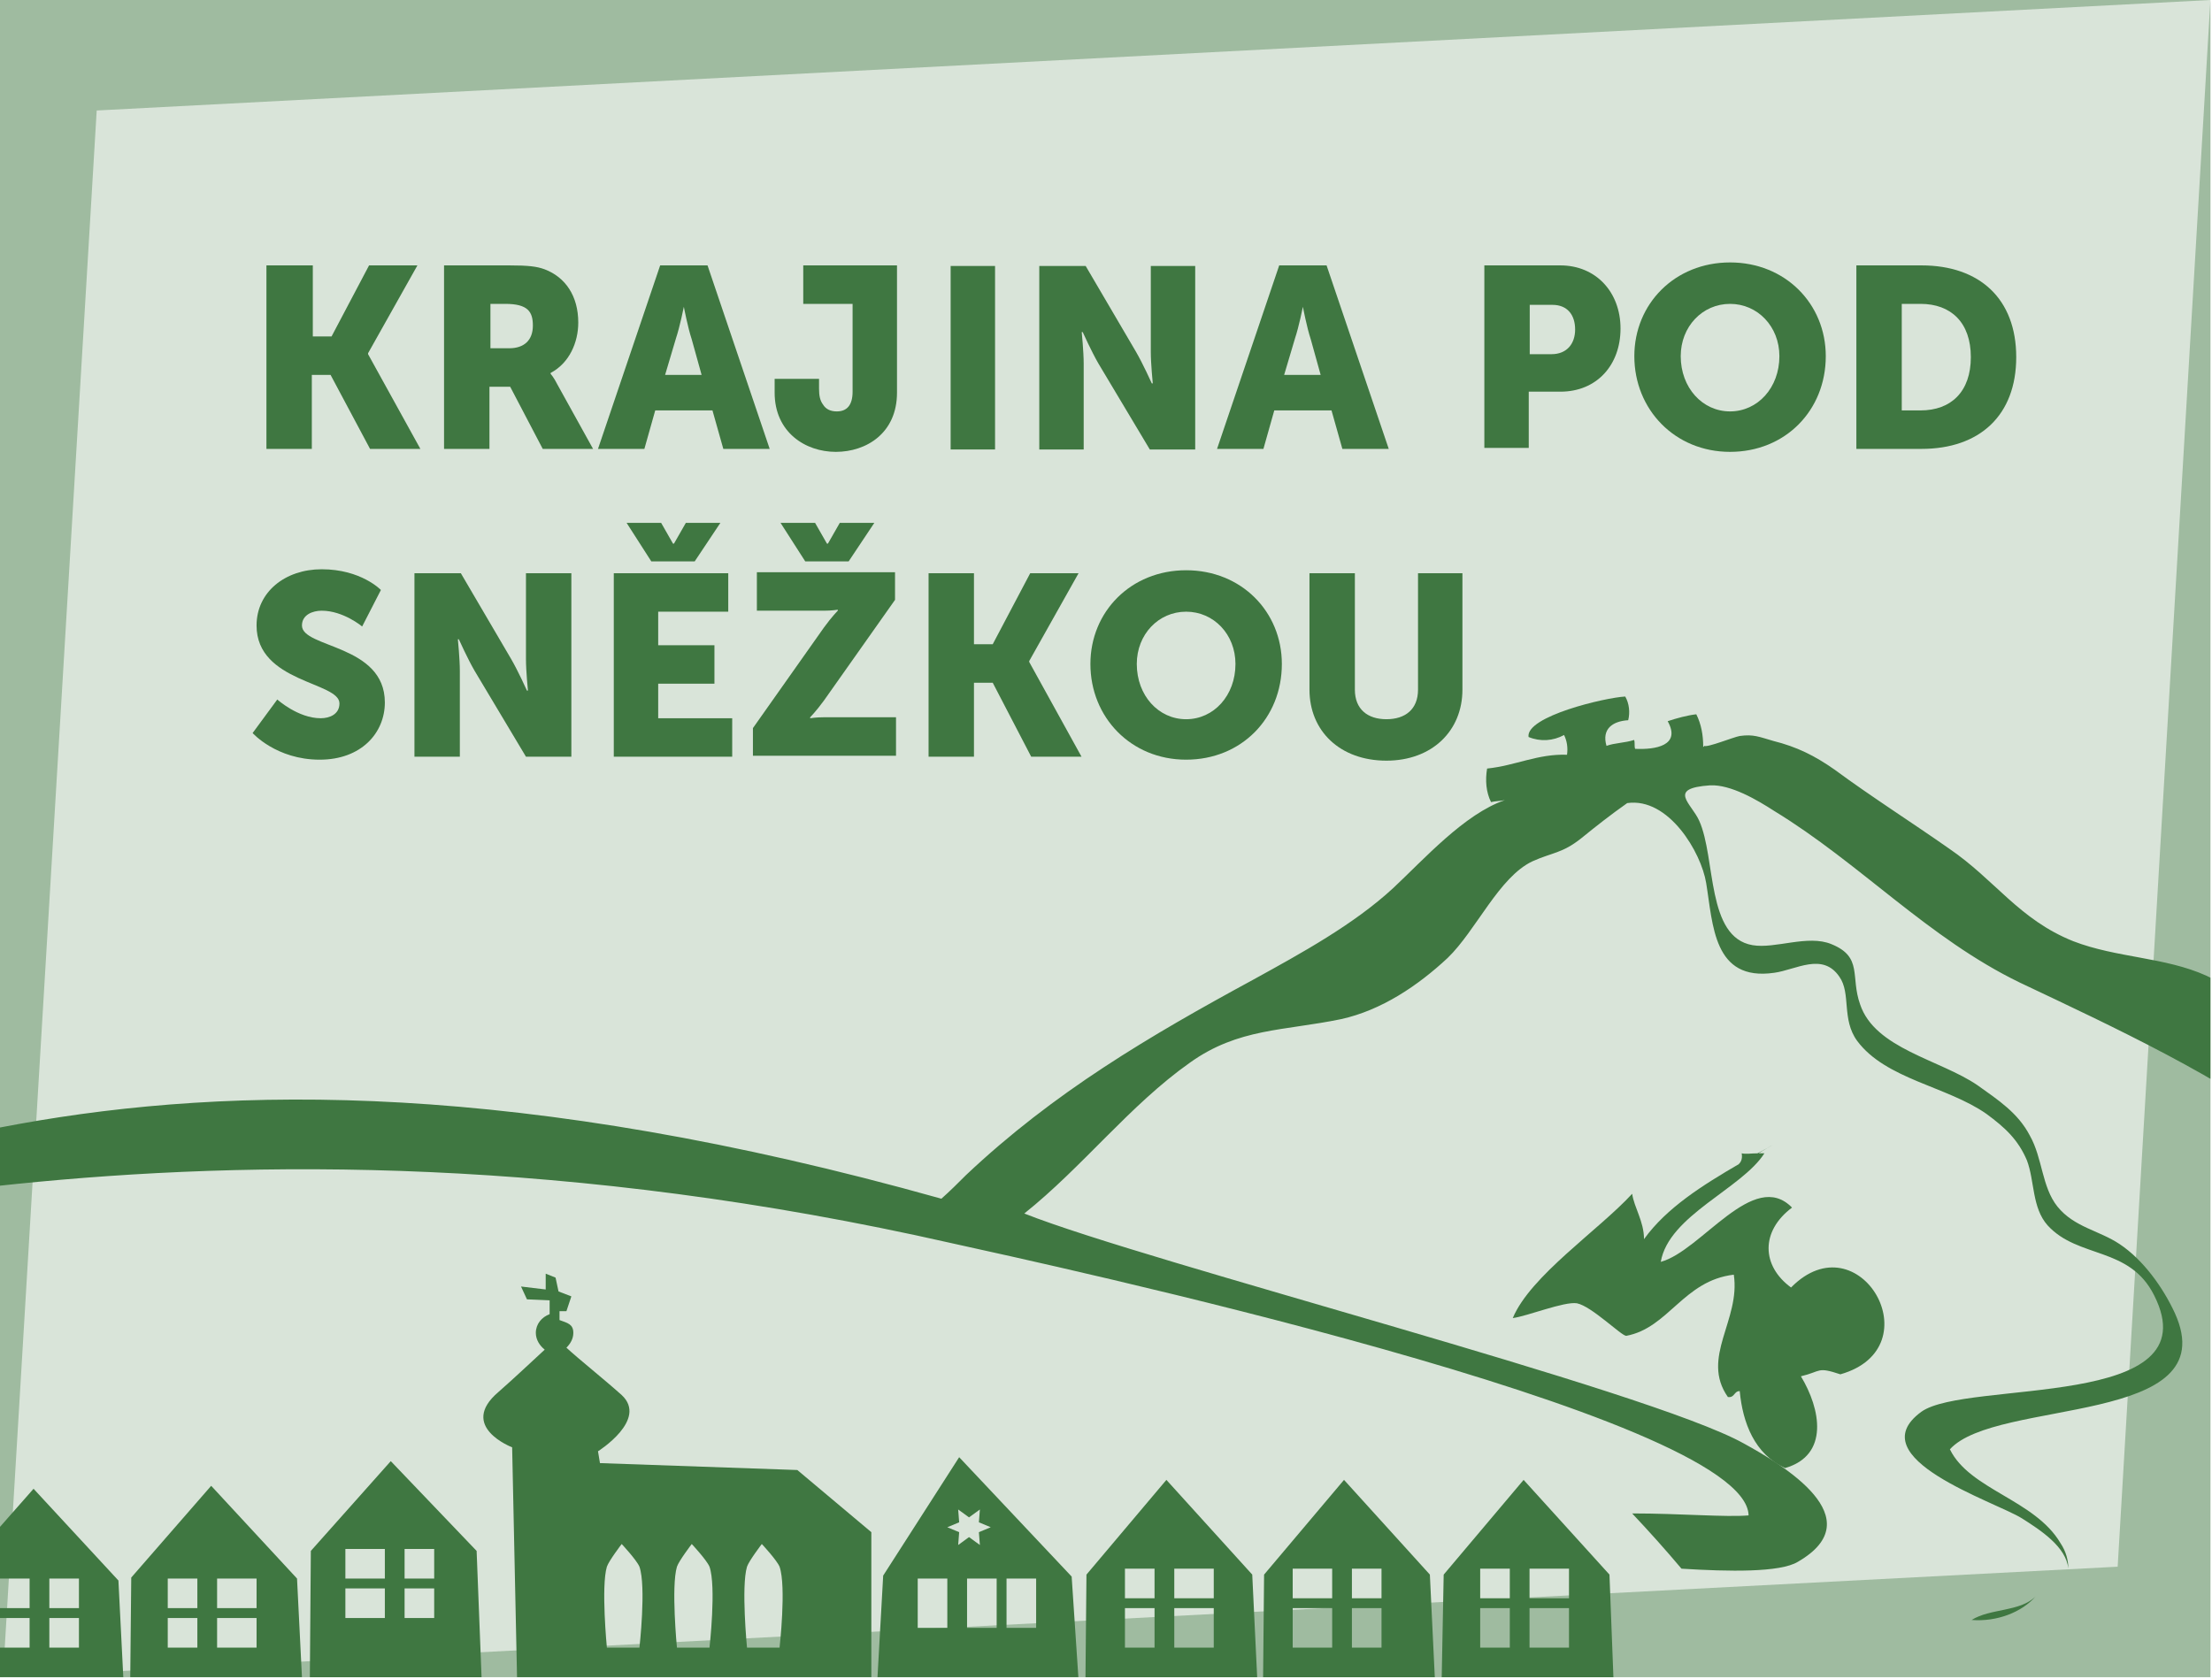 <?xml version="1.0" encoding="UTF-8" standalone="no"?><!DOCTYPE svg PUBLIC "-//W3C//DTD SVG 1.1//EN" "http://www.w3.org/Graphics/SVG/1.1/DTD/svg11.dtd"><svg width="100%" height="100%" viewBox="0 0 934 709" version="1.1" xmlns="http://www.w3.org/2000/svg" xmlns:xlink="http://www.w3.org/1999/xlink" xml:space="preserve" xmlns:serif="http://www.serif.com/" style="fill-rule:evenodd;clip-rule:evenodd;stroke-linejoin:round;stroke-miterlimit:2;"><g><g><rect x="0" y="0" width="933.333" height="708.333" style="fill:#d9e4d9;"/></g><path d="M0,708.333l0,-708.333l933.333,0l0,708.333l-933.333,0Zm894.167,-46.667l39.167,-661.667l-892.5,46.667l-39.583,661.667l892.917,-46.667Z" style="fill:#9fbba0;fill-rule:nonzero;"/><g><g><clipPath id="_clip1"><rect x="0" y="0" width="933.333" height="708.333"/></clipPath><g clip-path="url(#_clip1)"><g><clipPath id="_clip2"><rect x="-212.5" y="0" width="1145.833" height="708.333"/></clipPath><g clip-path="url(#_clip2)"><path d="M253.333,617.917l-0.833,-5c0,0 21.25,-13.333 10,-23.75c-7.917,-7.083 -17.917,-15 -23.333,-20c1.667,-1.667 2.917,-3.75 2.917,-6.25c0,-3.75 -2.5,-4.167 -5.833,-5.417l0,-3.75l2.917,0l2.083,-6.25l-5.417,-2.083l-1.25,-5.833l-4.167,-1.667l0,6.667l-10.417,-1.25l2.5,5.417l9.583,0.417l0,5.833c-3.333,1.25 -5.833,4.167 -5.833,7.917c0,2.917 1.667,5.417 3.75,7.083c-5,4.583 -12.917,12.083 -19.583,17.917c-17.083,14.583 5.833,23.333 5.833,23.333l2.083,97.917l149.583,14.167l0,-76.25l-31.25,-26.25l-83.333,-2.917Zm16.667,77.917l-13.75,0c0,0 -2.5,-25.833 0,-34.167c0.833,-2.5 6.25,-9.583 6.25,-9.583c0,0 6.25,6.667 7.5,9.583c2.917,8.333 0,34.167 0,34.167Zm29.583,0l-13.75,0c0,0 -2.5,-25.833 0,-34.167c0.833,-2.5 6.25,-9.583 6.25,-9.583c0,0 6.25,6.667 7.5,9.583c2.917,8.333 0,34.167 0,34.167Zm29.583,0l-13.75,0c0,0 -2.5,-25.833 0,-34.167c0.833,-2.5 6.25,-9.583 6.25,-9.583c0,0 6.25,6.667 7.5,9.583c2.917,8.333 0,34.167 0,34.167Z" style="fill:#3f7741;fill-rule:nonzero;"/><path d="M492.5,625l-33.75,40l-0.417,43.333l72.5,0l-2.083,-43.333l-36.25,-40Zm-5,70.833l-12.5,0l0,-16.667l12.5,0l0,16.667Zm0,-20.833l-12.5,0l0,-12.5l12.5,0l0,12.5Zm25,20.833l-16.667,0l0,-16.667l16.667,0l0,16.667Zm0,-20.833l-16.667,0l0,-12.5l16.667,0l0,12.5Z" style="fill:#3f7741;fill-rule:nonzero;"/><path d="M567.5,625l-33.75,40l-0.417,43.333l72.5,0l-2.083,-43.333l-36.25,-40Zm-5,70.833l-16.667,0l0,-16.667l16.667,0l0,16.667Zm0,-20.833l-16.667,0l0,-12.5l16.667,0l0,12.5Zm20.833,20.833l-12.5,0l0,-16.667l12.5,0l0,16.667Zm0,-20.833l-12.5,0l0,-12.5l12.5,0l0,12.5Z" style="fill:#3f7741;fill-rule:nonzero;"/><path d="M679.583,665l-36.25,-40l-33.75,40l-0.833,43.333l72.5,0l-1.667,-43.333Zm-42.083,30.833l-12.5,0l0,-16.667l12.5,0l0,16.667Zm0,-20.833l-12.5,0l0,-12.5l12.5,0l0,12.5Zm25,20.833l-16.667,0l0,-16.667l16.667,0l0,16.667Zm0,-20.833l-16.667,0l0,-12.5l16.667,0l0,12.5Z" style="fill:#3f7741;fill-rule:nonzero;"/><path d="M14.167,628.75l-33.75,38.333l-0.833,41.667l72.5,0l-2.083,-41.25l-35.833,-38.75Zm-1.667,67.083l-16.667,0l0,-12.5l16.667,0l0,12.5Zm0,-16.667l-16.667,0l0,-12.5l16.667,0l0,12.5Zm20.833,16.667l-12.5,0l0,-12.5l12.5,0l0,12.5Zm0,-16.667l-12.5,0l0,-12.5l12.5,0l0,12.5Z" style="fill:#3f7741;fill-rule:nonzero;"/><path d="M89.167,627.5l-33.75,38.75l-0.417,42.083l72.5,0l-2.083,-41.667l-36.25,-39.167Zm-5.833,68.333l-12.5,0l0,-12.5l12.5,0l0,12.5Zm0,-16.667l-12.5,0l0,-12.5l12.5,0l0,12.5Zm25,16.667l-16.667,0l0,-12.5l16.667,0l0,12.5Zm0,-16.667l-16.667,0l0,-12.5l16.667,0l0,12.5Z" style="fill:#3f7741;fill-rule:nonzero;"/><path d="M165,617.083l-33.75,37.917l-0.417,53.333l72.5,0l-2.083,-53.333l-36.25,-37.917Zm-2.5,66.25l-16.667,0l0,-12.5l16.667,0l0,12.5Zm0,-16.667l-16.667,0l0,-12.5l16.667,0l0,12.5Zm20.833,16.667l-12.5,0l0,-12.5l12.5,0l0,12.5Zm0,-16.667l-12.5,0l0,-12.5l12.5,0l0,12.5Z" style="fill:#3f7741;fill-rule:nonzero;"/><path d="M405,615.417l-32.083,50l-2.917,52.083l85.417,-7.917l-2.917,-43.75l-47.5,-50.417Zm-5,72.083l-12.5,0l0,-20.833l12.5,0l0,20.833Zm0,-42.5l5,-2.083l-0.417,-5.417l4.583,3.333l4.583,-3.333l-0.417,5.417l5,2.083l-5,2.083l0.417,5.417l-4.583,-3.333l-4.583,3.333l0.417,-5.417l-5,-2.083Zm20.833,42.5l-12.5,0l0,-20.833l12.5,0l0,20.833Zm16.667,0l-12.5,0l0,-20.833l12.5,0l0,20.833Z" style="fill:#3f7741;fill-rule:nonzero;"/></g></g><path d="M777.083,580.417c39.583,-11.25 7.917,-65.833 -20.833,-36.667c-12.5,-9.167 -12.917,-23.75 0.417,-33.75c-16.25,-16.667 -38.333,18.333 -55.417,22.917c3.333,-19.583 34.167,-30.833 43.75,-45.833l-2.5,0l6.25,-3.75c-2.083,1.25 -4.167,2.5 -6.667,3.75c-2.5,0 -5,0.417 -6.667,0c0.417,2.5 -0.417,3.75 -1.25,4.583c-15,8.75 -30.417,18.333 -40,31.667c0,-7.5 -4.167,-13.333 -5,-19.167c-14.167,15.417 -42.917,34.583 -50.417,52.5c6.25,-0.833 21.667,-7.083 27.083,-6.25c6.25,1.25 18.75,13.75 20.833,13.75c17.917,-3.333 24.167,-23.333 45.417,-25.833c2.917,19.167 -14.167,35 -2.5,51.667c2.917,0.417 2.5,-2.5 5,-2.5c1.25,13.333 6.25,26.667 19.167,32.5c18.75,-5.417 15,-25 6.667,-38.75c8.75,-2.083 6.667,-4.167 16.667,-0.833Z" style="fill:#3f7741;fill-rule:nonzero;"/><path d="M859.583,674.167c-6.667,6.667 -19.167,5 -27.083,10c10.833,0.833 21.25,-3.333 27.083,-10Z" style="fill:#3f7741;fill-rule:nonzero;"/><clipPath id="_clip3"><rect x="-212.5" y="0" width="1145.833" height="708.333"/></clipPath><g clip-path="url(#_clip3)"><path d="M1178.75,617.083c-4.583,-4.167 -12.917,-15.417 -18.75,-22.5c-18.333,-11.667 -35,-27.917 -51.25,-42.083c-18.333,-15.833 -39.167,-30 -58.75,-45.417c-19.167,-15 -37.083,-30 -55.833,-45.417c-20,-16.25 -38.75,-38.333 -62.5,-49.583c-17.5,-7.917 -37.917,-7.5 -56.25,-14.583c-22.917,-9.167 -32.917,-25.833 -52.5,-39.167c-15.417,-10.833 -32.5,-21.667 -48.333,-33.333c-8.333,-5.833 -15.833,-9.583 -25.833,-12.083c-5.833,-1.667 -8.333,-2.917 -14.167,-2.083c-2.5,0.417 -13.75,5 -15,4.167c0,0 0,0.417 -0.417,0.417c0,-5 -0.833,-9.583 -2.917,-13.75c-3.75,0.417 -8.333,1.667 -12.083,2.917c5.833,10.417 -5.417,12.083 -13.75,11.667c-0.417,-1.25 0,-2.5 -0.417,-3.75c-3.75,1.25 -8.333,1.25 -11.667,2.5c-2.083,-7.083 2.5,-10.417 9.167,-10.833c0.833,-3.333 0.417,-7.083 -1.25,-10c-8.333,0.417 -42.083,8.333 -40.833,17.083c5,2.083 10.417,1.667 15,-0.833c1.25,2.5 1.667,5.417 1.25,8.333c-12.5,-0.417 -21.667,4.583 -33.75,5.833c-0.833,5 -0.417,10 1.667,14.167c1.667,-0.417 3.75,-0.417 5.833,-0.833c-17.083,5.833 -34.167,25 -47.083,37.083c-16.667,15.417 -38.75,27.5 -59.167,38.75c-43.75,23.75 -84.167,47.5 -121.25,82.5c-3.333,3.333 -6.667,6.667 -10.417,10c-356.25,-100 -486.667,9.167 -585,19.583l0,3.333c53.75,0.833 267.5,-77.083 589.167,-4.167c37.5,8.333 335.833,72.5 336.667,115c-9.583,0.833 -28.75,-0.833 -49.167,-0.833c7.083,7.5 14.167,15.417 20.833,23.333c20,1.25 41.667,1.667 49.167,-2.917c31.667,-18.333 -6.25,-40.833 -22.917,-50c-40.417,-22.5 -251.25,-76.25 -303.75,-97.083c24.583,-19.583 44.583,-45.833 70,-63.75c20.417,-14.583 39.583,-13.333 63.75,-18.333c17.083,-3.75 32.5,-14.167 45,-25.833c12.083,-11.667 21.667,-34.167 35.833,-40.833c8.333,-3.75 12.5,-3.333 20.417,-9.583c6.667,-5.417 12.5,-10 19.583,-15c17.5,-2.5 31.25,20.833 33.333,33.75c2.917,17.5 2.917,41.667 28.75,37.917c9.167,-1.25 20.417,-8.75 27.5,1.667c5,7.083 0.833,17.917 7.5,27.083c12.083,16.25 37.917,19.167 54.583,30.833c7.917,5.833 13.333,10.833 17.083,19.583c3.333,8.75 2.083,20 8.75,27.5c12.917,14.167 34.583,8.75 45,29.583c24.583,48.75 -79.167,35.417 -98.333,49.167c-26.667,19.583 31.25,37.917 42.5,45c7.917,5 18.75,12.083 19.583,21.25c0,-3.333 -0.833,-7.083 -3.333,-10.833c-10.833,-18.333 -38.333,-22.5 -46.667,-39.583c19.583,-21.667 116.667,-9.583 95,-57.5c-5,-10.833 -13.333,-22.5 -23.333,-29.167c-8.75,-5.833 -19.167,-7.083 -26.25,-15.833c-6.667,-8.333 -6.25,-20.417 -11.667,-30c-5,-9.583 -13.333,-15 -22.083,-21.25c-15.833,-10.833 -43.333,-15.417 -49.583,-34.167c-4.167,-11.667 1.25,-20 -12.083,-25.417c-10,-4.167 -23.75,2.083 -33.333,0.417c-19.583,-3.333 -15.417,-36.667 -22.5,-52.5c-3.333,-7.5 -13.75,-13.75 4.583,-15c8.75,-0.417 20,6.25 27.083,10.833c36.25,22.083 65,53.75 103.75,72.5c39.583,18.75 85.417,40 120,66.667c11.667,8.75 55,39.583 53.75,52.917c-0.417,7.5 -37.083,23.75 -45,30.833c-31.25,29.583 -38.75,77.5 -37.083,117.083c19.583,-37.5 28.75,-103.333 80.833,-113.333c48.333,-9.583 90.833,22.5 130.833,44.583c19.583,10.833 39.583,20.833 59.167,32.083c-12.083,-8.333 -25.417,-18.333 -36.667,-28.75Z" style="fill:#3f7741;fill-rule:nonzero;"/></g><path d="M731.667,493.333c0.833,-0.417 1.667,-0.833 2.5,-1.25l-2.5,1.25Z" style="fill:#3f7741;fill-rule:nonzero;"/></g></g></g><g><g><path d="M112.5,112.083l19.583,0l0,30l7.917,0l15.833,-30l20.417,0l-20.833,37.083l0,0.417l22.083,40l-21.25,0l-16.667,-31.25l-7.917,0l0,31.25l-19.167,0l0,-77.5Z" style="fill:#3f7741;fill-rule:nonzero;"/><path d="M187.5,112.083l27.5,0c7.917,0 11.667,0.417 15,1.667c8.75,3.333 14.167,11.25 14.167,22.5c0,8.333 -3.75,17.083 -11.667,21.25l0,0.417c0,0 1.25,1.25 2.917,4.583l15,27.083l-21.25,0l-13.75,-26.25l-8.75,0l0,26.25l-19.167,0l0,-77.5Zm27.5,35c6.25,0 10,-3.333 10,-9.583c0,-5.833 -2.083,-9.167 -11.667,-9.167l-6.25,0l0,18.75l7.917,0Z" style="fill:#3f7741;fill-rule:nonzero;"/><path d="M300.833,173.333l-24.167,0l-4.583,16.25l-19.583,0l26.25,-77.5l20,0l26.25,77.5l-19.583,0l-4.583,-16.25Zm-12.083,-43.75c0,0 -1.667,8.333 -3.333,13.333l-4.583,15.417l15.417,0l-4.167,-15c-1.667,-5 -3.333,-13.75 -3.333,-13.75Z" style="fill:#3f7741;fill-rule:nonzero;"/><path d="M562.221,173.333l-24.167,0l-4.583,16.25l-19.583,0l26.25,-77.5l20,0l26.25,77.5l-19.583,0l-4.583,-16.25Zm-12.083,-43.75c0,0 -1.667,8.333 -3.333,13.333l-4.583,15.417l15.417,0l-4.167,-15c-1.667,-5 -3.333,-13.75 -3.333,-13.75Z" style="fill:#3f7741;fill-rule:nonzero;"/><path d="M326.667,160l19.167,0l0,4.167c0,2.917 0.417,5 1.667,6.667c1.25,2.083 3.333,2.917 5.833,2.917c4.167,0 6.667,-2.5 6.667,-8.333l0,-37.083l-20.833,0l0,-16.25l39.583,0l0,53.75c0,17.083 -12.917,25 -25.833,25c-12.917,0 -25.833,-8.333 -25.833,-25l0,-5.833l-0.417,0Z" style="fill:#3f7741;fill-rule:nonzero;"/><path d="M626.754,112.083l32.083,0c15,0 25.417,11.25 25.417,26.667c0,15.417 -10,26.667 -25.417,26.667l-13.333,0l0,23.75l-18.75,0l0,-77.083Zm28.333,37.5c6.667,0 10,-4.583 10,-10.417c0,-6.25 -3.333,-10.417 -9.583,-10.417l-9.583,0l0,20.833l9.167,0Z" style="fill:#3f7741;fill-rule:nonzero;"/><path d="M730.504,110.833c23.333,0 40.417,17.5 40.417,39.583c0,22.917 -17.083,40.417 -40.417,40.417c-23.333,0 -40.417,-17.917 -40.417,-40.417c0,-22.083 17.083,-39.583 40.417,-39.583Zm0,62.917c11.667,0 20.833,-10 20.833,-23.333c0,-12.5 -9.167,-22.083 -20.833,-22.083c-11.667,0 -20.833,9.583 -20.833,22.083c0,13.333 9.167,23.333 20.833,23.333Z" style="fill:#3f7741;fill-rule:nonzero;"/><path d="M783.837,112.083l27.5,0c24.583,0 40,14.167 40,38.75c0,24.583 -15.417,38.75 -40,38.75l-27.5,0l0,-77.5Zm27.083,61.25c12.917,0 21.25,-7.917 21.25,-22.5c0,-14.583 -8.333,-22.5 -21.25,-22.5l-7.917,0l0,45l7.917,0Z" style="fill:#3f7741;fill-rule:nonzero;"/><path d="M117.083,295.417c0,0 8.75,7.917 18.333,7.917c3.75,0 7.917,-1.667 7.917,-6.25c0,-9.167 -35,-8.75 -35,-32.917c0,-14.167 12.083,-23.75 27.5,-23.75c16.667,0 25,8.75 25,8.75l-7.917,15.417c0,0 -7.917,-6.667 -17.083,-6.667c-3.75,0 -8.333,1.667 -8.333,6.25c0,9.583 35,7.917 35,32.5c0,12.917 -10,24.167 -27.5,24.167c-18.333,0 -28.333,-11.25 -28.333,-11.25l10.417,-14.167Z" style="fill:#3f7741;fill-rule:nonzero;"/><path d="M175,242.083l19.583,0l21.25,36.25c2.917,5 6.667,13.333 6.667,13.333l0.417,0c0,0 -0.833,-8.333 -0.833,-13.333l0,-36.25l19.167,0l0,77.5l-19.167,0l-21.667,-36.25c-2.917,-5 -6.667,-13.333 -6.667,-13.333l-0.417,0c0,0 0.833,8.333 0.833,13.333l0,36.25l-19.167,0l0,-77.5Z" style="fill:#3f7741;fill-rule:nonzero;"/><path d="M259.167,242.083l48.333,0l0,16.25l-29.583,0l0,14.167l23.75,0l0,16.25l-23.75,0l0,14.583l31.25,0l0,16.25l-50,0l0,-77.5Zm5.417,-21.25l14.583,0l5,8.75l0.417,0l5,-8.75l14.583,0l-10.833,16.25l-18.333,0l-10.417,-16.25Z" style="fill:#3f7741;fill-rule:nonzero;"/><path d="M317.917,307.5l30,-42.5c3.333,-4.583 5.833,-7.083 5.833,-7.083l0,-0.417c0,0 -2.5,0.417 -5.833,0.417l-28.333,0l0,-16.25l58.333,0l0,11.667l-30,42.5c-3.333,4.583 -5.833,7.083 -5.833,7.083l0,0.417c0,0 2.5,-0.417 5.833,-0.417l30.417,0l0,16.25l-60.417,0l0,-11.667Zm11.667,-86.667l14.583,0l5,8.75l0.417,0l5,-8.75l14.583,0l-10.833,16.25l-18.333,0l-10.417,-16.25Z" style="fill:#3f7741;fill-rule:nonzero;"/><path d="M392.083,242.083l19.167,0l0,30l7.917,0l15.833,-30l20.417,0l-20.833,37.083l0,0.417l22.083,40l-21.25,0l-16.25,-31.25l-7.917,0l0,31.25l-19.167,0l0,-77.5Z" style="fill:#3f7741;fill-rule:nonzero;"/><path d="M500.833,240.833c23.333,0 40.417,17.5 40.417,39.583c0,22.917 -17.083,40.417 -40.417,40.417c-23.333,0 -40.417,-17.917 -40.417,-40.417c0,-22.083 17.083,-39.583 40.417,-39.583Zm0,62.917c11.667,0 20.833,-10 20.833,-23.333c0,-12.5 -9.167,-22.083 -20.833,-22.083c-11.667,0 -20.833,9.583 -20.833,22.083c0,13.333 9.167,23.333 20.833,23.333Z" style="fill:#3f7741;fill-rule:nonzero;"/><path d="M552.917,242.083l19.167,0l0,49.167c0,8.333 5.417,12.5 13.333,12.5c7.917,0 13.333,-4.167 13.333,-12.5l0,-49.167l18.75,0l0,49.167c0,17.5 -12.917,30 -32.083,30c-19.583,0 -32.5,-12.5 -32.5,-30l0,-49.167Z" style="fill:#3f7741;fill-rule:nonzero;"/><path d="M438.833,112.328l19.583,0l21.25,36.25c2.917,5 6.667,13.333 6.667,13.333l0.417,0c0,0 -0.833,-8.333 -0.833,-13.333l0,-36.25l18.75,0l0,77.5l-19.167,0l-21.667,-36.25c-2.917,-5 -6.667,-13.333 -6.667,-13.333l-0.417,0c0,0 0.833,8.333 0.833,13.333l0,36.25l-18.75,0l0,-77.5Z" style="fill:#3f7741;fill-rule:nonzero;"/><g><rect x="401.403" y="112.328" width="18.75" height="77.5" style="fill:#3f7741;fill-rule:nonzero;"/></g></g></g></g></svg>